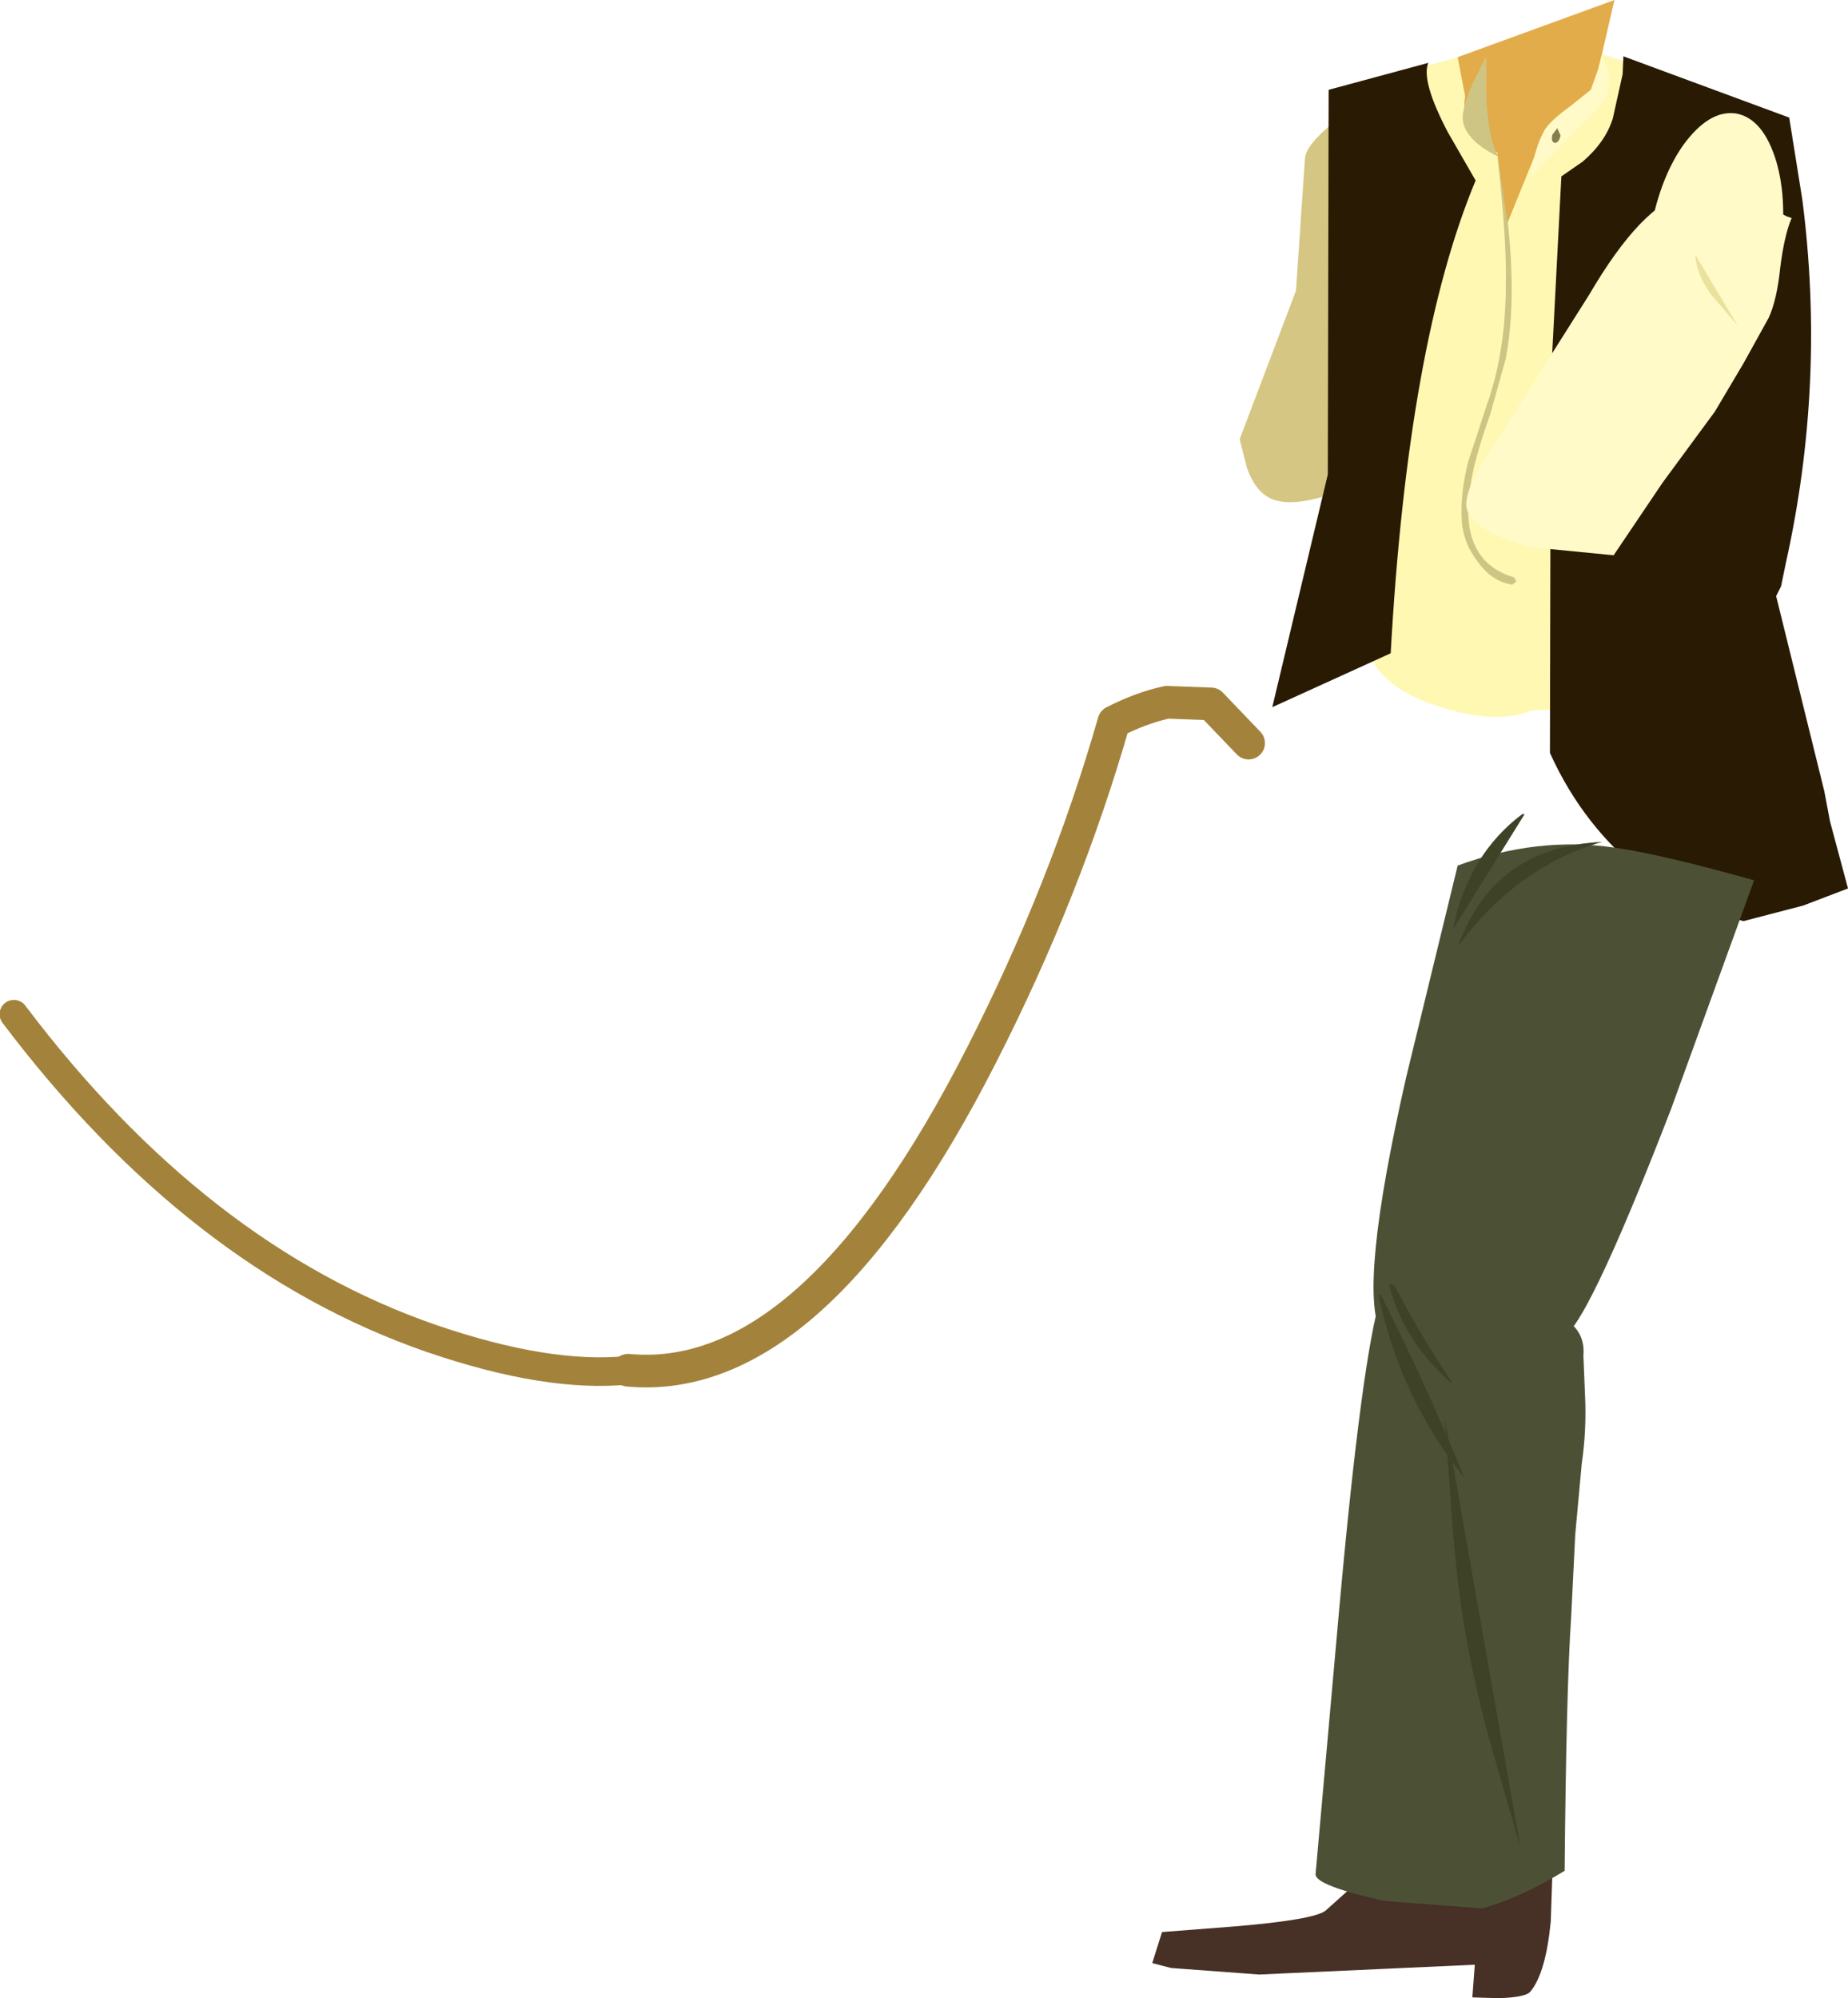 <?xml version="1.0" encoding="UTF-8" standalone="no"?>
<svg xmlns:xlink="http://www.w3.org/1999/xlink" height="122.35px" width="113.15px" xmlns="http://www.w3.org/2000/svg">
  <g transform="matrix(1.0, 0.0, 0.0, 1.0, -8.0, 11.05)">
    <path d="M91.3 -4.8 L94.9 7.2 92.75 17.8 90.4 18.9 Q87.75 19.9 86.4 19.65 85.0 19.45 84.35 17.6 L83.9 15.85 87.35 6.75 87.9 -1.35 Q87.95 -2.15 89.65 -3.55 L91.3 -4.8" fill="#d6c683" fill-rule="evenodd" stroke="none"/>
    <path d="M93.75 -6.6 L102.3 -8.9 110.2 -6.45 116.3 21.95 113.25 23.8 Q110.05 25.6 111.05 29.3 112.05 32.95 108.15 32.15 L101.8 32.45 Q99.35 33.45 95.35 31.95 91.3 30.4 91.5 26.9 91.65 23.35 92.95 17.7 L94.1 11.75 Q93.9 11.1 93.2 4.6 92.5 -2.05 92.65 -2.7 92.75 -3.3 93.8 -4.8 L94.8 -6.1 93.75 -6.6" fill="#fff8b3" fill-rule="evenodd" stroke="none"/>
    <path d="M99.7 -1.35 L99.75 -1.35 Q101.1 6.15 100.2 10.9 L99.25 14.3 Q98.35 16.85 98.1 18.3 97.15 23.25 100.7 24.3 L100.85 24.55 100.6 24.75 Q99.3 24.55 98.45 23.3 97.6 22.2 97.5 20.85 97.4 19.15 97.9 17.2 L99.05 13.7 Q100.2 10.45 100.2 6.3 100.25 3.55 99.7 -1.35" fill="#cec584" fill-rule="evenodd" stroke="none"/>
    <path d="M117.55 -3.85 L118.35 1.15 Q119.8 12.35 117.35 23.4 L117.05 24.85 116.75 25.45 119.7 37.4 120.05 39.25 121.15 43.35 118.4 44.4 114.75 45.35 114.0 45.15 Q111.05 44.2 108.8 42.6 104.95 39.6 102.9 35.05 L102.95 12.3 103.6 -0.25 104.9 -1.15 Q106.3 -2.35 106.75 -3.8 L107.35 -6.5 107.4 -7.6 117.55 -3.85" fill="#281a03" fill-rule="evenodd" stroke="none"/>
    <path d="M95.45 -7.2 Q95.0 -6.1 96.65 -2.95 L98.35 0.0 Q94.2 9.95 93.15 28.95 L85.9 32.25 89.3 18.0 89.35 -5.55 95.45 -7.2" fill="#281a03" fill-rule="evenodd" stroke="none"/>
    <path d="M97.25 -7.55 L106.85 -11.05 105.75 -6.3 105.05 -4.65 Q104.0 -2.85 102.6 -2.45 L98.1 -3.1 97.25 -7.55" fill="#e2ac4b" fill-rule="evenodd" stroke="none"/>
    <path d="M105.15 -4.85 Q104.9 -3.55 103.35 -2.4 101.75 -1.25 100.45 -1.5 99.1 -1.75 98.3 -2.8 97.5 -3.85 97.7 -5.1 97.95 -6.4 99.05 -7.15 100.15 -7.9 101.5 -7.65 103.15 -7.35 104.05 -6.75 105.3 -6.0 105.15 -4.85" fill="#e2ac4b" fill-rule="evenodd" stroke="none"/>
    <path d="M99.75 -1.45 Q97.9 -2.35 97.6 -3.5 97.4 -4.2 98.2 -6.0 L99.0 -7.6 99.0 -5.2 Q99.1 -2.6 99.75 -1.45" fill="#cec584" fill-rule="evenodd" stroke="none"/>
    <path d="M116.95 4.75 Q116.35 8.15 114.8 10.3 113.2 12.5 111.55 12.2 109.9 11.95 109.1 9.35 108.4 6.8 109.0 3.4 109.55 0.0 111.05 -2.15 112.65 -4.35 114.3 -4.1 115.95 -3.8 116.75 -1.2 117.5 1.35 116.95 4.75" fill="#fffac7" fill-rule="evenodd" stroke="none"/>
    <path d="M99.6 -2.2 L102.45 -2.7 100.3 2.6 99.95 0.2 99.6 -2.2" fill="#e2ac4b" fill-rule="evenodd" stroke="none"/>
    <path d="M101.7 -0.2 Q101.95 -1.95 102.55 -3.05 102.9 -3.65 104.15 -4.55 L105.4 -5.55 105.85 -6.8 106.1 -7.8 106.45 -6.75 Q106.7 -5.55 106.15 -4.8 L101.7 -0.2" fill="#fffac7" fill-rule="evenodd" stroke="none"/>
    <path d="M103.55 -2.75 Q103.45 -2.3 103.2 -2.3 102.95 -2.35 103.05 -2.8 L103.35 -3.2 103.55 -2.75" fill="#847d4c" fill-rule="evenodd" stroke="none"/>
    <path d="M97.25 41.95 Q102.15 40.15 106.85 40.85 109.7 41.25 115.4 42.85 L110.3 56.9 Q104.9 70.85 103.55 70.85 L97.5 71.25 Q93.0 71.4 92.55 70.55 91.15 67.85 94.1 54.9 L97.25 41.95" fill="#4c5136" fill-rule="evenodd" stroke="none"/>
    <path d="M98.3 109.25 L85.1 109.85 79.7 109.45 78.55 109.15 79.15 107.25 83.65 106.9 Q88.4 106.5 89.15 105.95 L91.1 104.2 92.1 103.1 103.05 103.65 102.95 106.6 Q102.65 109.75 101.7 110.9 101.4 111.25 99.75 111.3 L98.15 111.25 98.3 109.25" fill="#473025" fill-rule="evenodd" stroke="none"/>
    <path d="M90.0 87.45 Q91.4 71.95 92.55 68.35 L96.1 68.75 99.85 68.75 Q105.2 69.05 104.95 71.95 L105.05 74.4 Q105.15 76.5 104.85 78.55 L104.45 82.9 104.2 87.95 Q103.9 92.4 103.8 103.5 101.1 105.15 98.75 105.8 L92.8 105.35 Q88.5 104.4 88.55 103.7 L90.0 87.45" fill="#4c5136" fill-rule="evenodd" stroke="none"/>
    <path d="M96.9 81.95 L96.45 75.7 101.1 102.1 99.1 95.15 Q98.1 91.35 97.6 88.2 97.2 85.75 96.9 81.95" fill="#3e4227" fill-rule="evenodd" stroke="none"/>
    <path d="M84.45 34.45 L82.15 32.05 79.45 31.95 Q77.85 32.3 76.2 33.15 73.25 43.45 68.1 53.55 57.75 73.9 46.45 72.85" fill="none" stroke="#a3833b" stroke-linecap="round" stroke-linejoin="round" stroke-width="2.0"/>
    <path d="M46.45 72.85 Q41.55 73.35 34.4 70.9 20.1 65.95 8.85 51.05" fill="none" stroke="#a3833b" stroke-linecap="round" stroke-linejoin="round" stroke-width="1.75"/>
    <path d="M116.3 8.4 L114.75 11.2 113.0 14.15 109.8 18.5 106.8 22.95 101.7 22.45 Q98.2 21.5 97.8 20.1 97.55 18.9 99.8 15.7 L105.3 7.0 Q108.55 1.45 111.2 0.85 113.85 0.25 117.4 2.2 L117.7 2.3 Q117.25 3.35 117.0 5.35 116.8 7.3 116.3 8.4" fill="#fffac7" fill-rule="evenodd" stroke="none"/>
    <path d="M112.7 6.9 Q111.85 5.65 111.8 4.55 L114.4 8.9 112.7 6.9" fill="#eae19d" fill-rule="evenodd" stroke="none"/>
    <path d="M96.75 73.55 Q93.85 70.9 93.05 67.6 93.35 67.55 93.45 67.8 95.05 70.85 96.95 73.65 L96.75 73.55" fill="#3e4227" fill-rule="evenodd" stroke="none"/>
    <path d="M97.55 79.3 Q93.65 74.35 92.4 68.2 L92.55 68.25 Q95.2 73.45 97.65 79.4 L97.55 79.3" fill="#3e4227" fill-rule="evenodd" stroke="none"/>
    <path d="M97.35 46.7 Q99.55 40.8 106.1 40.5 100.9 42.0 97.3 46.85 L97.35 46.7" fill="#3e4227" fill-rule="evenodd" stroke="none"/>
    <path d="M97.0 45.65 Q97.95 41.25 101.2 38.8 L101.35 38.8 97.0 45.8 97.0 45.65" fill="#3e4227" fill-rule="evenodd" stroke="none"/>
  </g>
</svg>
